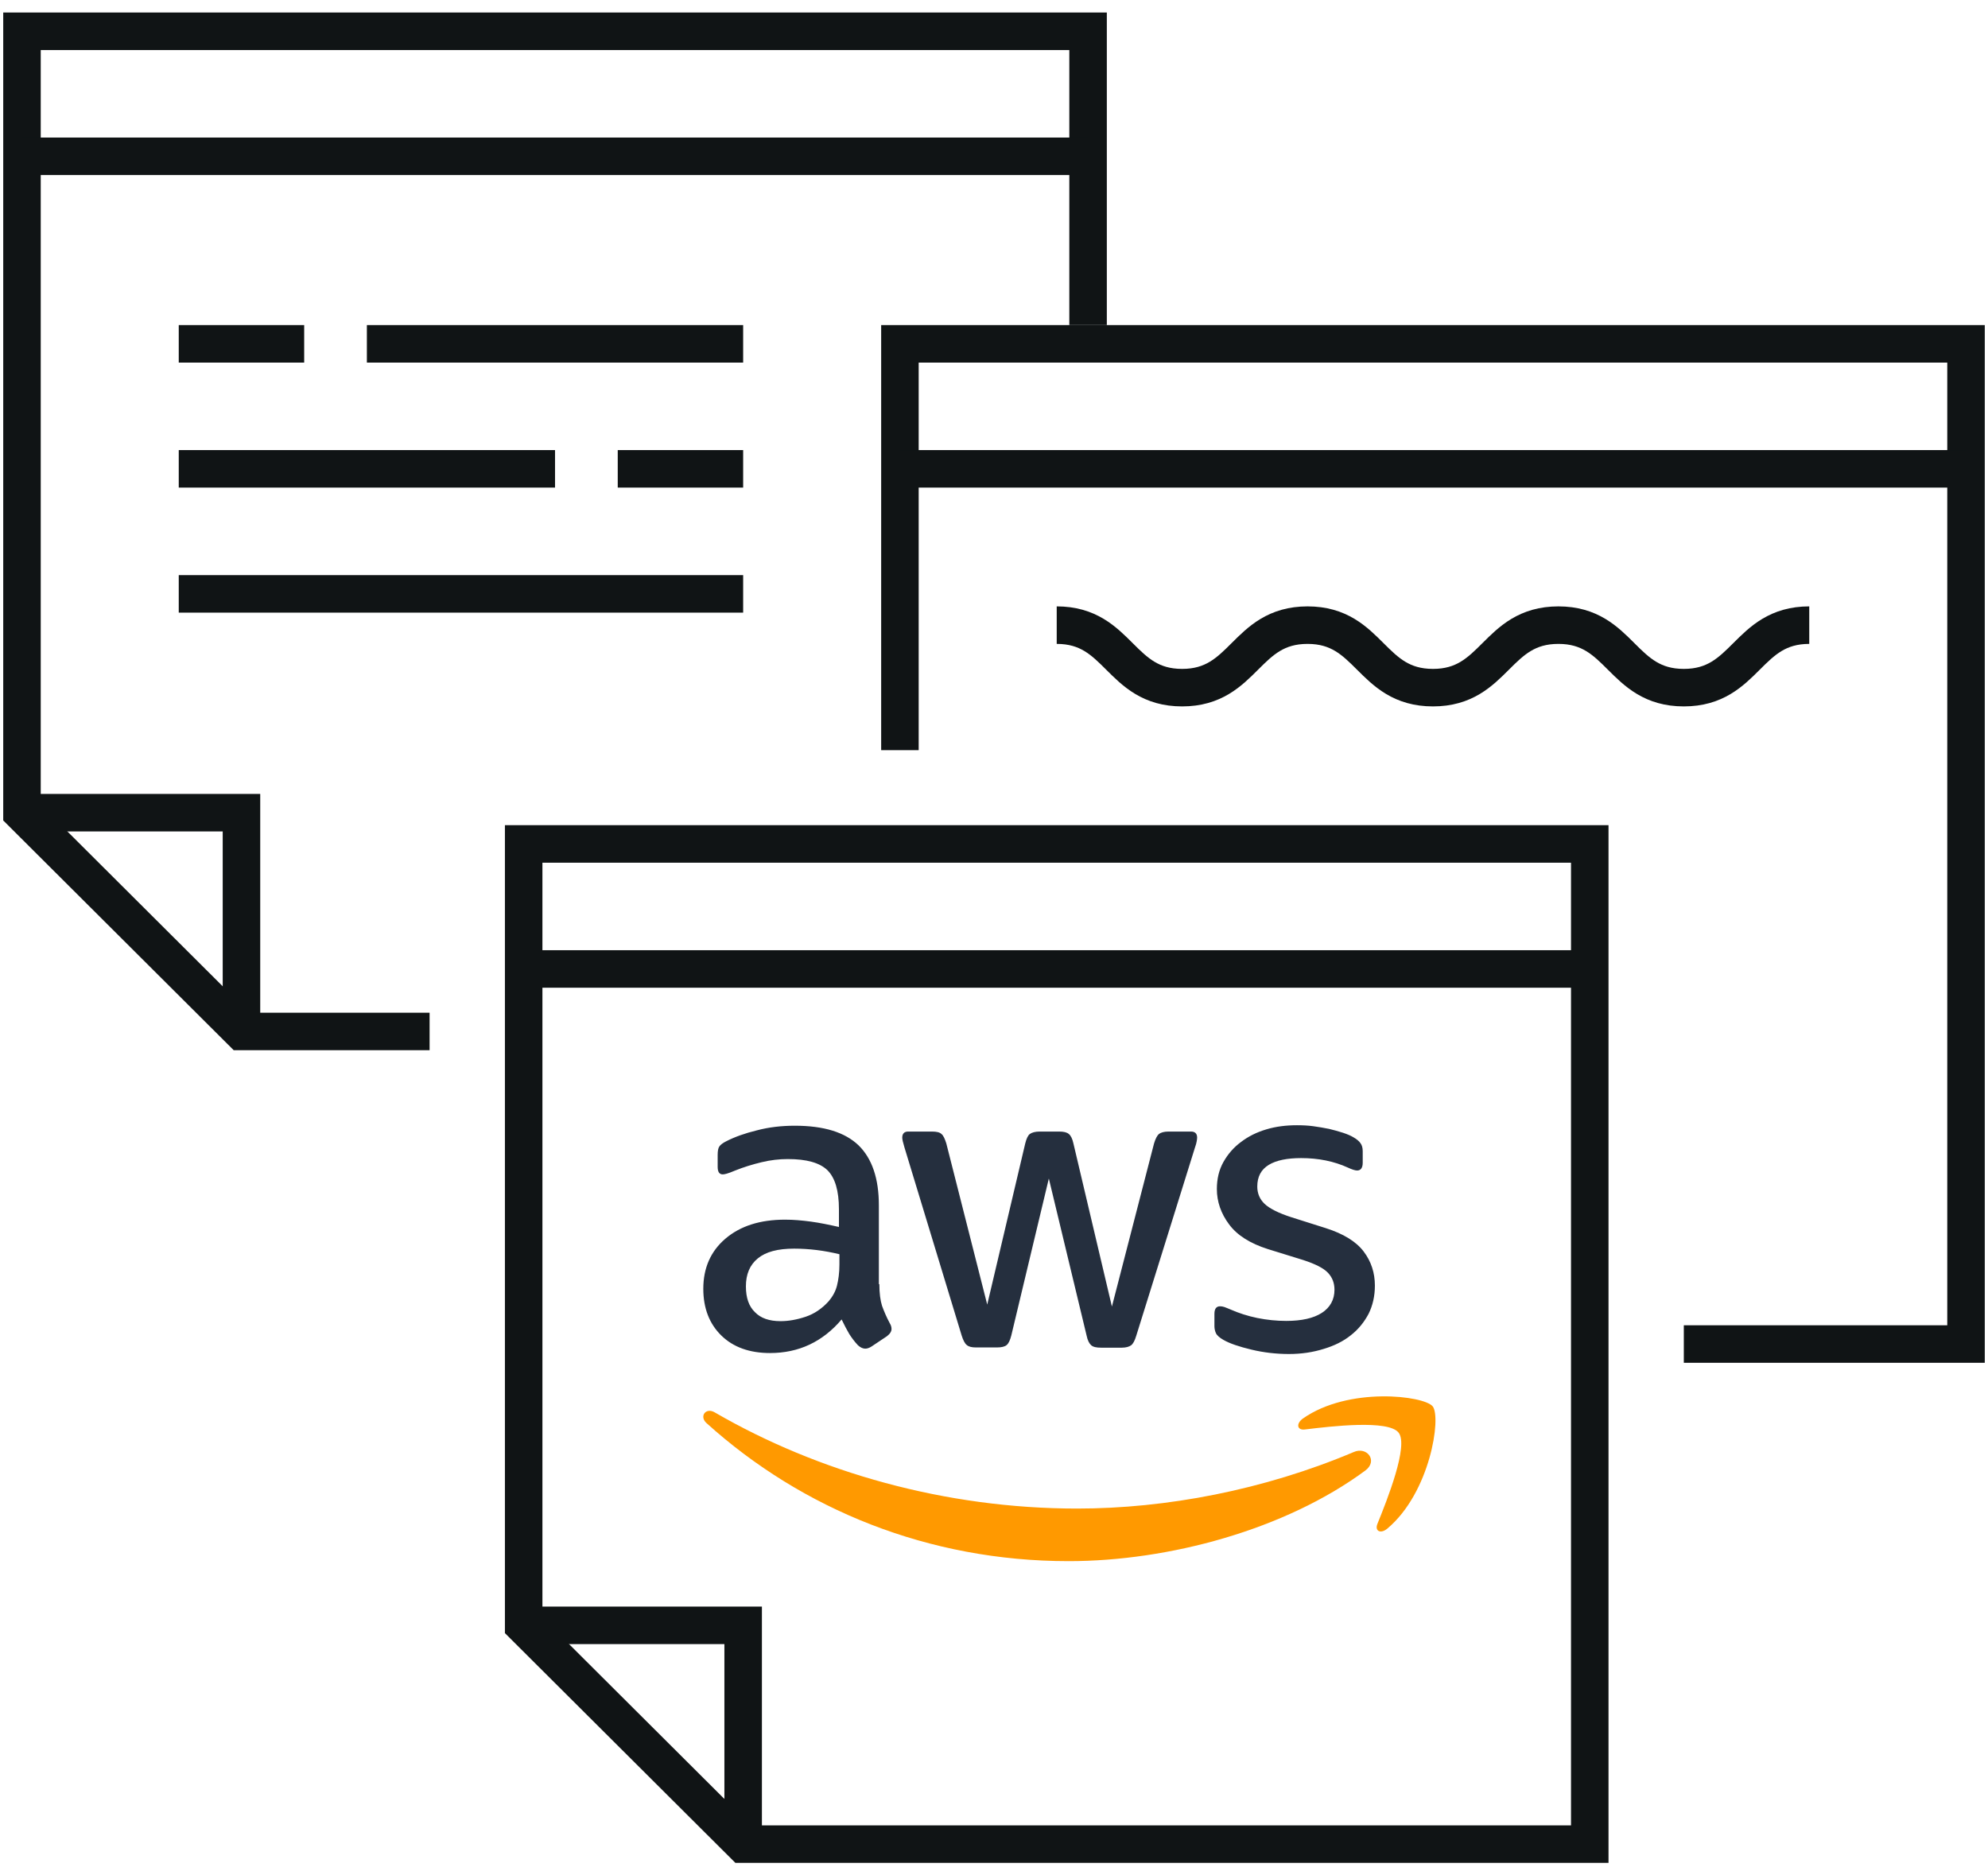 <?xml version="1.0" encoding="UTF-8"?> <svg xmlns="http://www.w3.org/2000/svg" width="106" height="100" viewBox="0 0 106 100" fill="none"><path d="M12.875 55V43.334H1.172" stroke="#101415" stroke-width="2" stroke-miterlimit="10"></path><path d="M58.016 17.333V1.667H1.172V43.333L12.875 55H22.906" stroke="#101415" stroke-width="2" stroke-miterlimit="10"></path><path d="M1.172 8.334H58.016" stroke="#101415" stroke-width="2" stroke-miterlimit="10"></path><path d="M89.781 71.667H104.828V18.334H47.984V40" stroke="#101415" stroke-width="2" stroke-miterlimit="10"></path><path d="M47.984 25H104.828" stroke="#101415" stroke-width="2" stroke-miterlimit="10"></path><path d="M39.625 98.333V86.667H27.922" stroke="#101415" stroke-width="2" stroke-miterlimit="10"></path><path d="M27.922 86.667L39.625 98.333H84.766V45H27.922V86.667Z" stroke="#101415" stroke-width="2" stroke-miterlimit="10"></path><path d="M27.922 51.667H84.766" stroke="#101415" stroke-width="2" stroke-miterlimit="10"></path><g clip-path="url(#clip0_8880_90408)"><path d="M46.887 68.474C46.887 68.954 46.939 69.344 47.03 69.629C47.134 69.915 47.264 70.226 47.446 70.564C47.511 70.668 47.536 70.771 47.536 70.862C47.536 70.992 47.459 71.122 47.29 71.251L46.472 71.797C46.355 71.874 46.238 71.913 46.134 71.913C46.004 71.913 45.875 71.849 45.745 71.732C45.563 71.537 45.407 71.329 45.277 71.122C45.148 70.901 45.018 70.654 44.875 70.356C43.862 71.55 42.59 72.147 41.058 72.147C39.967 72.147 39.097 71.835 38.461 71.213C37.825 70.59 37.5 69.759 37.5 68.721C37.5 67.618 37.889 66.722 38.681 66.047C39.474 65.373 40.525 65.035 41.863 65.035C42.304 65.035 42.758 65.074 43.239 65.139C43.719 65.204 44.213 65.308 44.732 65.425V64.477C44.732 63.491 44.524 62.803 44.122 62.401C43.706 61.998 43.005 61.804 42.005 61.804C41.551 61.804 41.084 61.856 40.603 61.973C40.123 62.089 39.655 62.232 39.201 62.414C38.993 62.505 38.837 62.557 38.746 62.583C38.656 62.608 38.591 62.621 38.539 62.621C38.357 62.621 38.266 62.492 38.266 62.219V61.583C38.266 61.376 38.292 61.22 38.357 61.129C38.422 61.038 38.539 60.947 38.721 60.856C39.175 60.623 39.72 60.428 40.356 60.273C40.993 60.104 41.668 60.026 42.382 60.026C43.927 60.026 45.057 60.376 45.784 61.077C46.498 61.778 46.861 62.842 46.861 64.27V68.474H46.887ZM41.616 70.447C42.044 70.447 42.486 70.369 42.953 70.213C43.421 70.058 43.836 69.772 44.187 69.383C44.394 69.136 44.55 68.864 44.628 68.552C44.706 68.241 44.758 67.864 44.758 67.423V66.878C44.381 66.787 43.979 66.709 43.563 66.657C43.148 66.606 42.745 66.58 42.343 66.58C41.473 66.58 40.837 66.748 40.408 67.099C39.98 67.449 39.772 67.942 39.772 68.591C39.772 69.201 39.928 69.655 40.253 69.967C40.564 70.291 41.019 70.447 41.616 70.447ZM52.042 71.849C51.808 71.849 51.652 71.809 51.548 71.719C51.445 71.641 51.354 71.459 51.276 71.213L48.225 61.181C48.147 60.921 48.108 60.753 48.108 60.662C48.108 60.454 48.212 60.337 48.419 60.337H49.692C49.938 60.337 50.107 60.376 50.198 60.467C50.302 60.545 50.38 60.727 50.458 60.973L52.639 69.564L54.665 60.973C54.73 60.714 54.807 60.545 54.911 60.467C55.015 60.389 55.197 60.337 55.431 60.337H56.469C56.716 60.337 56.885 60.376 56.989 60.467C57.093 60.545 57.184 60.727 57.235 60.973L59.287 69.668L61.533 60.973C61.611 60.714 61.702 60.545 61.793 60.467C61.897 60.389 62.065 60.337 62.299 60.337H63.507C63.714 60.337 63.831 60.441 63.831 60.662C63.831 60.727 63.818 60.792 63.805 60.87C63.792 60.947 63.766 61.051 63.714 61.194L60.585 71.225C60.507 71.485 60.416 71.654 60.313 71.732C60.209 71.809 60.04 71.861 59.819 71.861H58.703C58.456 71.861 58.287 71.823 58.183 71.732C58.079 71.641 57.989 71.472 57.937 71.213L55.924 62.842L53.925 71.2C53.86 71.459 53.782 71.628 53.678 71.719C53.574 71.809 53.392 71.849 53.158 71.849H52.042ZM68.726 72.199C68.051 72.199 67.376 72.121 66.727 71.965C66.077 71.809 65.571 71.641 65.233 71.446C65.026 71.329 64.883 71.2 64.831 71.083C64.779 70.966 64.753 70.836 64.753 70.719V70.058C64.753 69.785 64.857 69.655 65.052 69.655C65.13 69.655 65.207 69.668 65.285 69.694C65.363 69.72 65.48 69.772 65.61 69.824C66.051 70.019 66.532 70.174 67.038 70.278C67.558 70.382 68.064 70.434 68.583 70.434C69.401 70.434 70.037 70.291 70.479 70.006C70.92 69.72 71.154 69.305 71.154 68.773C71.154 68.409 71.037 68.111 70.803 67.864C70.57 67.618 70.128 67.397 69.492 67.189L67.609 66.606C66.662 66.307 65.96 65.866 65.532 65.282C65.104 64.711 64.883 64.075 64.883 63.4C64.883 62.855 65 62.375 65.233 61.96C65.467 61.544 65.779 61.181 66.168 60.895C66.558 60.597 66.999 60.376 67.519 60.221C68.038 60.065 68.583 60 69.154 60C69.44 60 69.739 60.013 70.025 60.052C70.323 60.091 70.596 60.143 70.868 60.195C71.128 60.26 71.375 60.324 71.609 60.402C71.842 60.48 72.024 60.558 72.154 60.636C72.336 60.74 72.465 60.843 72.543 60.96C72.621 61.064 72.66 61.207 72.66 61.389V61.998C72.66 62.271 72.556 62.414 72.362 62.414C72.258 62.414 72.089 62.362 71.868 62.258C71.128 61.921 70.297 61.752 69.375 61.752C68.635 61.752 68.051 61.869 67.648 62.115C67.246 62.362 67.038 62.738 67.038 63.27C67.038 63.634 67.168 63.945 67.428 64.192C67.687 64.438 68.168 64.685 68.856 64.906L70.7 65.49C71.635 65.788 72.31 66.203 72.712 66.735C73.115 67.267 73.309 67.877 73.309 68.552C73.309 69.11 73.192 69.616 72.972 70.058C72.738 70.499 72.427 70.888 72.024 71.2C71.621 71.524 71.141 71.758 70.583 71.926C69.999 72.108 69.388 72.199 68.726 72.199Z" fill="#252F3E"></path><path fill-rule="evenodd" clip-rule="evenodd" d="M72.794 78.416C68.522 81.569 62.316 83.244 56.98 83.244C49.501 83.244 42.763 80.479 37.673 75.885C37.27 75.522 37.634 75.029 38.114 75.314C43.62 78.507 50.41 80.44 57.434 80.44C62.173 80.44 67.38 79.454 72.171 77.43C72.885 77.105 73.495 77.897 72.794 78.416Z" fill="#FF9900"></path><path fill-rule="evenodd" clip-rule="evenodd" d="M74.573 76.392C74.028 75.691 70.963 76.054 69.574 76.223C69.159 76.275 69.094 75.912 69.47 75.639C71.911 73.926 75.923 74.419 76.391 74.99C76.858 75.574 76.261 79.584 73.976 81.505C73.625 81.803 73.288 81.648 73.443 81.258C73.963 79.974 75.118 77.079 74.573 76.392Z" fill="#FF9900"></path></g><path d="M19.562 18.334H39.625" stroke="#101415" stroke-width="2" stroke-miterlimit="10"></path><path d="M9.531 18.334H16.219" stroke="#101415" stroke-width="2" stroke-miterlimit="10"></path><path d="M32.938 25H39.625" stroke="#101415" stroke-width="2" stroke-miterlimit="10"></path><path d="M9.531 25H29.594" stroke="#101415" stroke-width="2" stroke-miterlimit="10"></path><path d="M9.531 31.667H39.625" stroke="#101415" stroke-width="2" stroke-miterlimit="10"></path><path d="M56.344 33.334C59.688 33.334 59.688 36.667 63.031 36.667C66.375 36.667 66.375 33.334 69.719 33.334C73.062 33.334 73.062 36.667 76.406 36.667C79.75 36.667 79.75 33.334 83.094 33.334C86.438 33.334 86.438 36.667 89.781 36.667C93.125 36.667 93.125 33.334 96.469 33.334" stroke="#101415" stroke-width="2" stroke-miterlimit="10"></path><defs><clipPath id="clip0_8880_90408"><rect width="39.039" height="23.244" fill="white" transform="translate(37.5 60)"></rect></clipPath></defs></svg> 